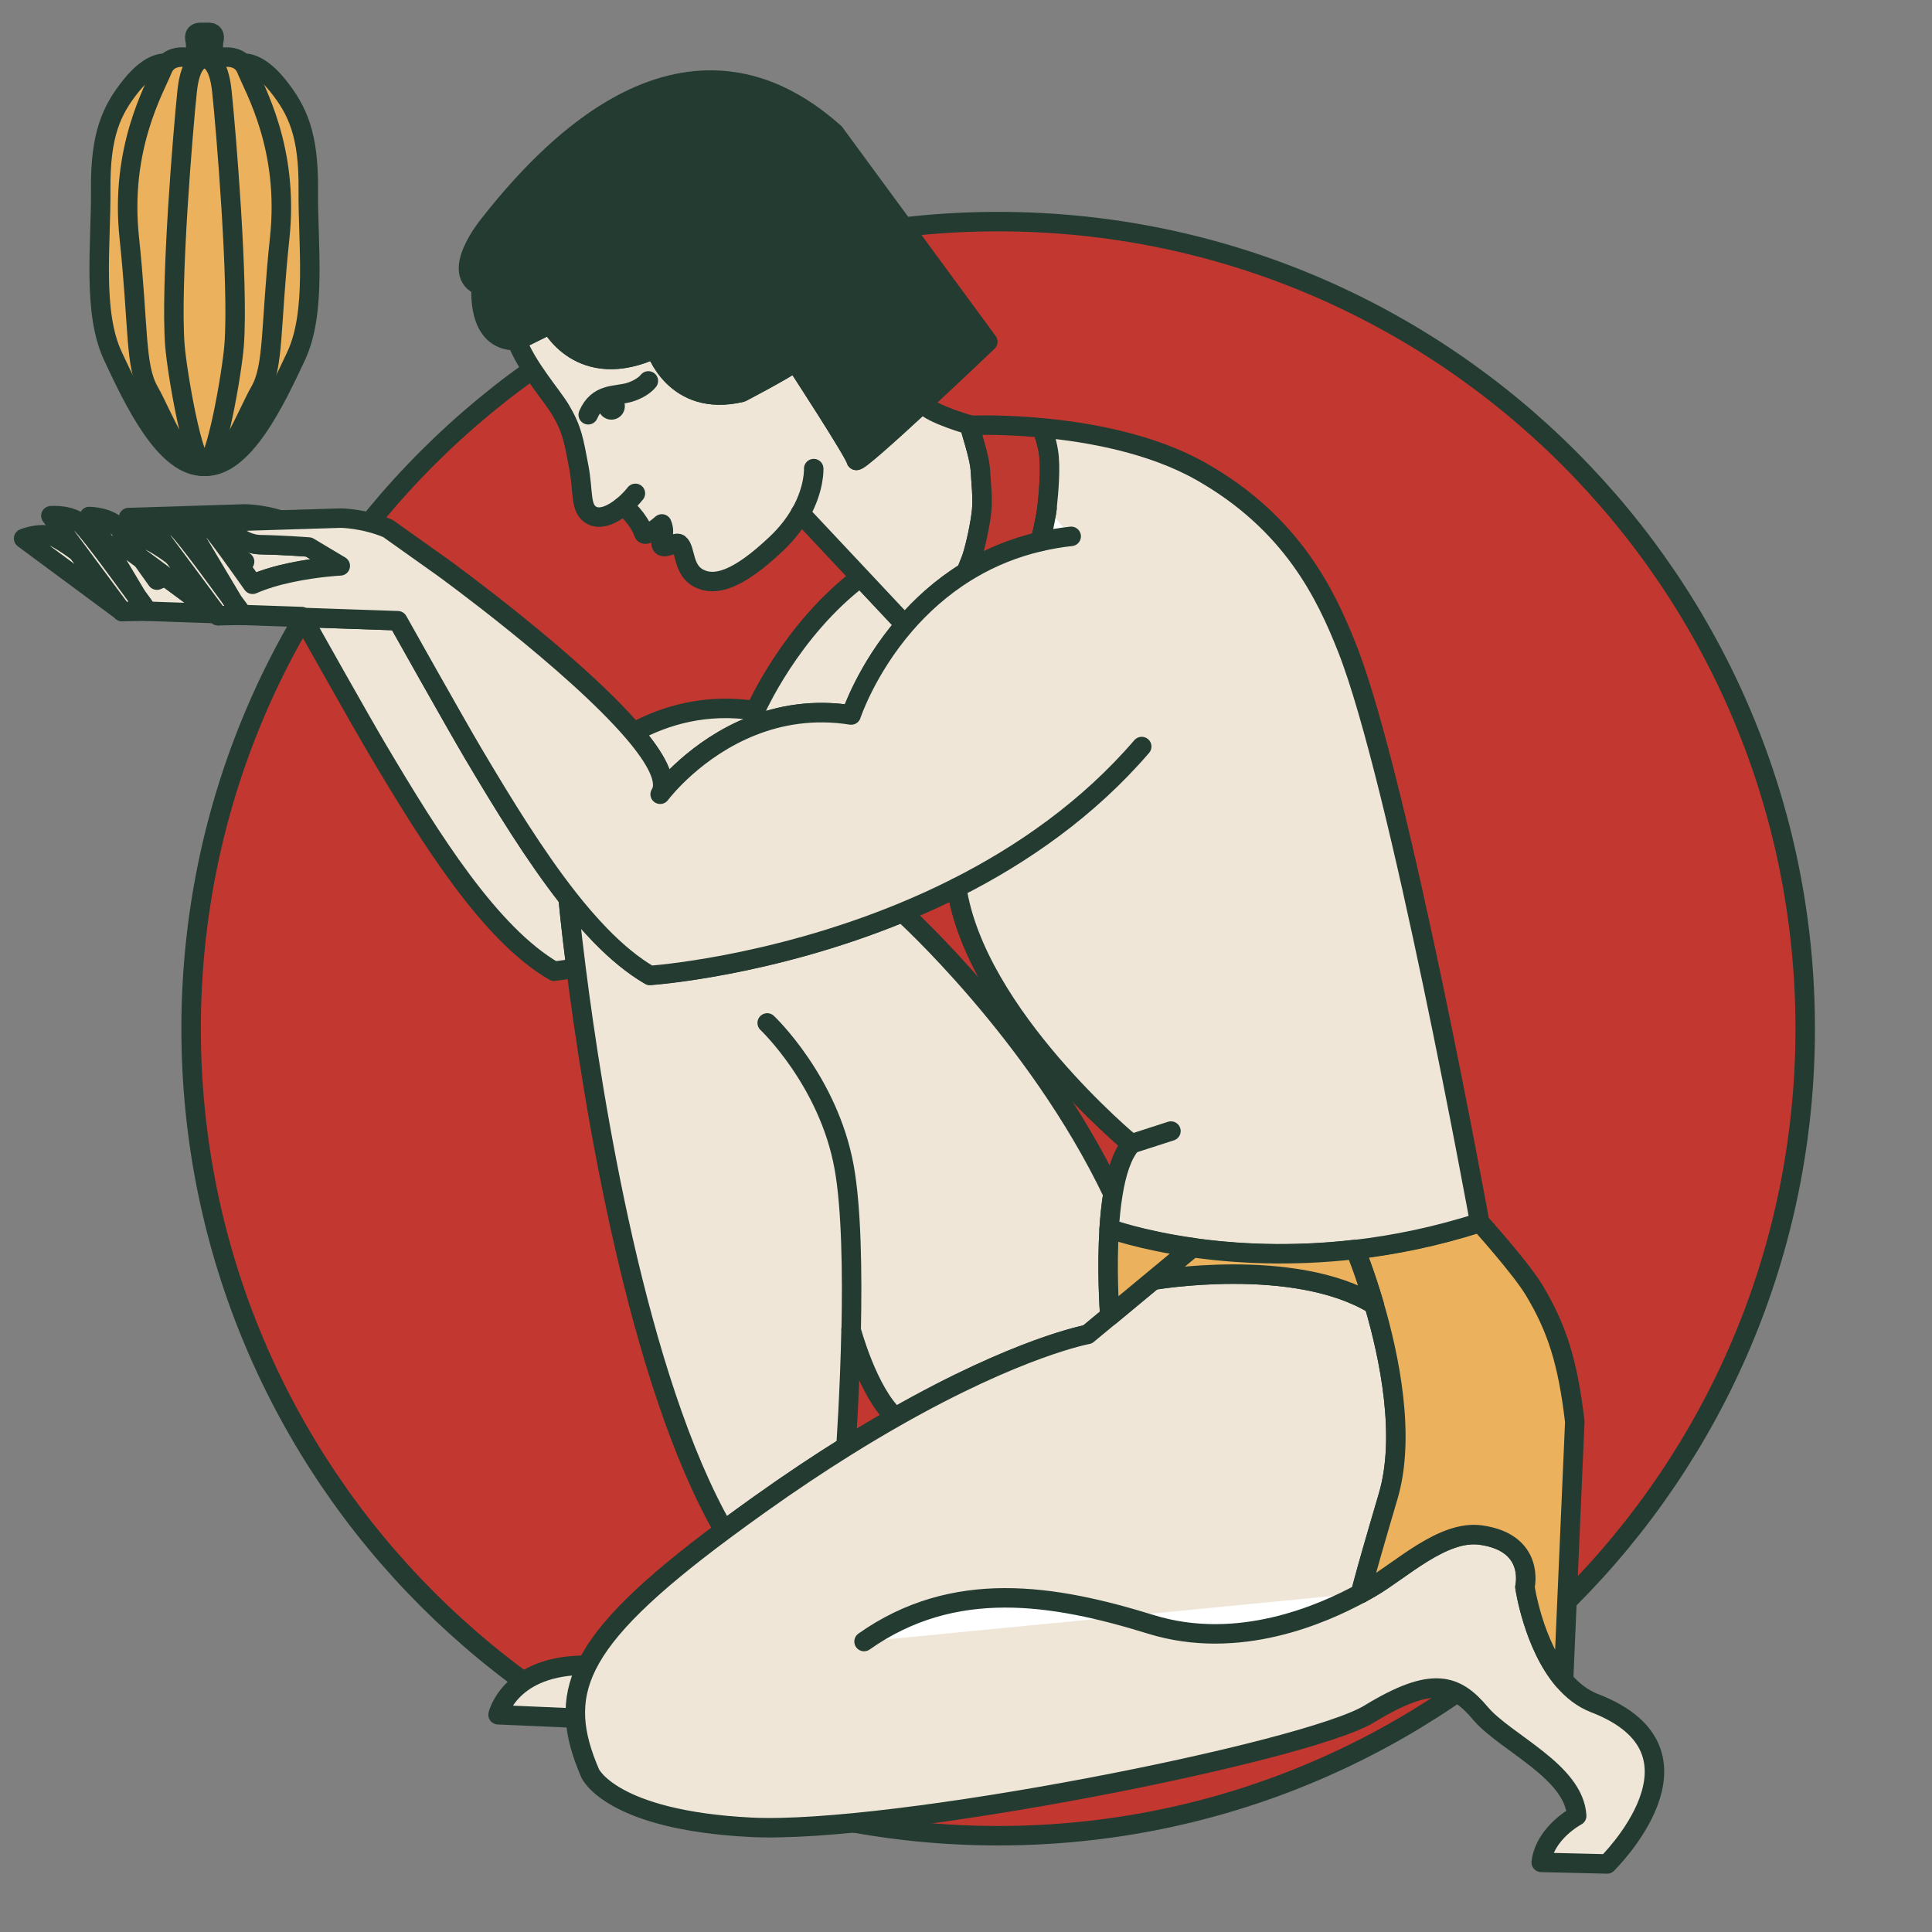 <?xml version="1.0" encoding="UTF-8" standalone="no"?>
<!DOCTYPE svg PUBLIC "-//W3C//DTD SVG 1.1//EN" "http://www.w3.org/Graphics/SVG/1.1/DTD/svg11.dtd">
<svg width="100%" height="100%" viewBox="0 0 99 99" version="1.1" xmlns="http://www.w3.org/2000/svg" xmlns:xlink="http://www.w3.org/1999/xlink" xml:space="preserve" xmlns:serif="http://www.serif.com/" style="fill-rule:evenodd;clip-rule:evenodd;stroke-miterlimit:10;">
    <rect x="0" y="0" width="99" height="99" fill="#808080" stroke="none"/>
    <g transform="matrix(0,-0.899,-0.899,0,51.148,11.356)">
        <path d="M-46.001,-46.001C-20.595,-46.001 0,-25.405 0,0.001C0,25.406 -20.595,46.001 -46.001,46.001C-71.406,46.001 -92.002,25.406 -92.002,0.001C-92.002,-25.405 -71.406,-46.001 -46.001,-46.001" style="fill:rgb(194,56,48);fill-rule:nonzero;stroke:rgb(35,59,49);stroke-width:1.11px;"/>
    </g>
    <g transform="matrix(0.899,0,0,0.899,29.494,85.295)">
        <path d="M0,3.054L-4.418,2.862C-4.418,2.862 -3.763,0 0.667,0.038" style="fill:rgb(239,230,215);fill-rule:nonzero;stroke:rgb(35,59,49);stroke-width:1.11px;stroke-linecap:round;stroke-linejoin:round;"/>
    </g>
    <g transform="matrix(-0.723,-0.535,-0.535,0.723,2.927,26.099)">
        <path d="M-6.397,2.471L0.547,2.471C0.547,2.471 -0.059,1.463 -0.921,1.343C-1.614,1.247 -2.221,1.257 -2.43,1.264L-6.397,2.471Z" style="fill:rgb(239,230,215);fill-rule:nonzero;stroke:rgb(35,59,49);stroke-width:1.11px;stroke-linecap:round;stroke-linejoin:round;"/>
    </g>
    <g transform="matrix(0.899,0,0,0.899,7.32,30.611)">
        <path d="M0,0.418L-0.051,0.434L-0.318,-0.016L0,0.418Z" style="fill:rgb(239,230,215);fill-rule:nonzero;stroke:rgb(35,59,49);stroke-width:1.11px;stroke-linecap:round;stroke-linejoin:round;"/>
    </g>
    <g transform="matrix(0.899,0,0,0.899,8.914,28.516)">
        <path d="M0,-0.006L0.004,0C0.002,0 0,-0.002 -0.002,-0.006L0,-0.006Z" style="fill:rgb(239,230,215);fill-rule:nonzero;stroke:rgb(35,59,49);stroke-width:1.11px;stroke-linecap:round;stroke-linejoin:round;"/>
    </g>
    <g transform="matrix(0.899,0,0,0.899,7.563,26.354)">
        <path d="M0,5.519C0,5.519 -0.041,5.519 -0.109,5.521C-0.42,5.527 -1.285,5.541 -1.437,5.543L-1.486,5.507L-3.956,2.177L-5.513,0.081C-5.513,0.081 -4.341,-0.024 -3.735,0.598C-3.429,0.912 -2.779,1.759 -2.207,2.521C-1.646,3.273 -1.159,3.944 -1.159,3.944L-0.588,4.721L-0.32,5.17L-0.27,5.154L0,5.519Z" style="fill:rgb(239,230,215);fill-rule:nonzero;stroke:rgb(35,59,49);stroke-width:1.11px;stroke-linecap:round;stroke-linejoin:round;"/>
    </g>
    <g transform="matrix(0.899,0,0,0.899,6.271,31.304)">
        <path d="M0,0.036L-0.022,0.036L-0.049,0L0,0.036Z" style="fill:rgb(239,230,215);fill-rule:nonzero;stroke:rgb(35,59,49);stroke-width:1.11px;stroke-linecap:round;stroke-linejoin:round;"/>
    </g>
    <g transform="matrix(0.899,0,0,0.899,7.32,30.611)">
        <path d="M0,0.418L-0.051,0.434L-0.318,-0.016L0,0.418Z" style="fill:rgb(239,230,215);fill-rule:nonzero;stroke:rgb(35,59,49);stroke-width:1.11px;stroke-linecap:round;stroke-linejoin:round;"/>
    </g>
    <g transform="matrix(0.899,0,0,0.899,46.374,38.263)">
        <path d="M0,-6.958C-2.217,-4.386 -3.058,-1.812 -3.058,-1.812C-5.227,-2.153 -7.126,-1.808 -8.705,-1.182C-11.907,0.083 -13.794,2.505 -13.946,2.706C-13.474,1.97 -14.181,0.675 -15.46,-0.823C-13.671,-1.792 -11.326,-2.489 -8.531,-2.051C-8.531,-2.051 -6.551,-6.624 -2.538,-9.664L0,-6.958Z" style="fill:rgb(239,230,215);fill-rule:nonzero;stroke:rgb(35,59,49);stroke-width:1.11px;stroke-linecap:round;stroke-linejoin:round;"/>
    </g>
    <g transform="matrix(0.899,0,0,0.899,7.464,26.591)">
        <path d="M0,5.257C0.069,5.255 0.109,5.255 0.109,5.255L-0.16,4.89L-0.478,4.456L-1.753,2.318L-3.216,-0.138C-3.216,-0.138 -2.039,-0.13 -1.496,0.549C-1.372,0.703 -1.196,0.938 -0.997,1.208C-1.285,1.266 -1.486,1.349 -1.486,1.349L-0.207,2.296C-0.126,2.409 -0.045,2.521 0.03,2.626L0.03,2.628C0.379,3.115 0.642,3.488 0.642,3.488C0.803,3.417 0.967,3.352 1.137,3.289L2.004,3.932L3.983,5.395L0,5.259L0,5.257Z" style="fill:rgb(239,230,215);fill-rule:nonzero;stroke:rgb(35,59,49);stroke-width:1.11px;stroke-linecap:round;stroke-linejoin:round;"/>
    </g>
    <g transform="matrix(0.899,0,0,0.899,7.32,30.611)">
        <path d="M0,0.418L-0.051,0.434L-0.318,-0.016L0,0.418Z" style="fill:rgb(239,230,215);fill-rule:nonzero;stroke:rgb(35,59,49);stroke-width:1.11px;stroke-linecap:round;stroke-linejoin:round;"/>
    </g>
    <g transform="matrix(-0.534,-0.723,-0.723,0.534,11.632,28.806)">
        <path d="M-1.997,1.036L-1.041,1.036C-1.041,1.036 -0.348,1.029 0.489,1.034C0.449,0.954 0.409,0.878 0.37,0.801L-1.997,1.036Z" style="fill:rgb(239,230,215);fill-rule:nonzero;stroke:rgb(35,59,49);stroke-width:1.11px;stroke-linecap:round;stroke-linejoin:round;"/>
    </g>
    <g transform="matrix(0.899,0,0,0.899,17.453,27.279)">
        <path d="M0,1.909C0,1.909 -1.342,1.974 -2.844,2.296C-3.569,2.45 -4.331,2.665 -5,2.959C-5,2.959 -5.264,2.586 -5.612,2.097C-5.701,1.972 -5.797,1.838 -5.896,1.702C-5.628,1.68 -5.472,1.672 -5.472,1.672L-6.257,1.202C-6.605,0.721 -6.942,0.267 -7.138,0.02C-7.681,-0.659 -8.857,-0.667 -8.857,-0.667L-8.137,0.539C-8.302,0.531 -8.482,0.521 -8.673,0.511C-8.916,0.205 -9.127,-0.049 -9.266,-0.193C-9.874,-0.817 -11.046,-0.712 -11.046,-0.712L-10.18,0.454C-11.409,0.336 -12.086,-0.843 -12.086,-0.843L-5.452,-1.05C-5.452,-1.05 -4.542,-1.048 -3.433,-0.706L-6.613,-0.606C-6.613,-0.606 -5.876,0.679 -4.548,0.701C-3.219,0.725 -1.8,0.835 -1.8,0.835L0,1.909Z" style="fill:rgb(239,230,215);fill-rule:nonzero;stroke:rgb(35,59,49);stroke-width:1.11px;stroke-linecap:round;stroke-linejoin:round;"/>
    </g>
    <g transform="matrix(0.899,0,0,0.899,29.523,31.794)">
        <path d="M0,19.82L-1.257,19.994C-4.903,17.876 -8.255,12.526 -11.328,7.341C-12.329,5.651 -15.278,0.396 -15.598,-0.174L-10.152,0.013C-10.152,0.013 -6.913,5.791 -5.855,7.578C-4.143,10.469 -2.343,13.409 -0.454,15.813L-0.454,15.815C-0.448,15.886 -0.306,17.404 0,19.82Z" style="fill:rgb(239,230,215);fill-rule:nonzero;stroke:rgb(35,59,49);stroke-width:1.11px;stroke-linecap:round;stroke-linejoin:round;"/>
    </g>
    <g transform="matrix(0.899,0,0,0.899,11.091,27.562)">
        <path d="M0,4.317L-0.051,4.315L-0.053,4.315L-2.031,2.852L-2.898,2.209L-3.839,1.514L-4.242,1.216L-5.521,0.27C-5.521,0.27 -5.32,0.186 -5.032,0.128C-4.647,0.045 -4.106,0 -3.668,0.237C-3.077,0.559 -2.606,0.914 -2.426,1.056L-2.424,1.056C-2.422,1.06 -2.42,1.062 -2.418,1.062L-2.412,1.068L-1.812,1.877L-1.81,1.877L-1.567,2.205L0,4.317Z" style="fill:rgb(239,230,215);fill-rule:nonzero;stroke:rgb(35,59,49);stroke-width:1.11px;stroke-linecap:round;stroke-linejoin:round;"/>
    </g>
    <g transform="matrix(0.899,0,0,0.899,11.091,31.513)">
        <path d="M0,-0.079L0.061,0.002L-0.051,-0.081L0,-0.079Z" style="fill:rgb(239,230,215);fill-rule:nonzero;stroke:rgb(35,59,49);stroke-width:1.11px;stroke-linecap:round;stroke-linejoin:round;"/>
    </g>
    <g transform="matrix(0.899,0,0,0.899,11.948,28.833)">
        <path d="M0,2.193L-0.568,1.423C-0.568,1.423 -0.973,0.861 -1.474,0.191C-1.52,0.128 -1.567,0.065 -1.615,0L-1.269,0.061L-1.216,0.148L0,2.193Z" style="fill:rgb(239,230,215);fill-rule:nonzero;stroke:rgb(35,59,49);stroke-width:1.11px;stroke-linecap:round;stroke-linejoin:round;"/>
    </g>
    <g transform="matrix(0.899,0,0,0.899,12.48,26.567)">
        <path d="M0,5.519C0,5.519 -0.041,5.519 -0.107,5.521C-0.416,5.527 -1.283,5.541 -1.435,5.543L-1.484,5.507L-1.486,5.505L-1.546,5.424L-3.113,3.312L-3.356,2.984L-3.358,2.984L-3.958,2.175L-3.964,2.169L-3.968,2.163L-4.647,1.247L-5.513,0.081C-5.513,0.081 -4.341,-0.024 -3.733,0.6C-3.593,0.744 -3.383,0.997 -3.139,1.303C-3.024,1.451 -2.898,1.611 -2.771,1.776C-2.643,1.944 -2.511,2.116 -2.381,2.29C-2.323,2.367 -2.264,2.446 -2.207,2.521C-2.159,2.586 -2.112,2.649 -2.065,2.712C-1.565,3.383 -1.159,3.944 -1.159,3.944L-0.592,4.714L-0.586,4.725L-0.578,4.737L-0.268,5.154L-0.03,5.477L0,5.519Z" style="fill:rgb(239,230,215);fill-rule:nonzero;stroke:rgb(35,59,49);stroke-width:1.11px;stroke-linecap:round;stroke-linejoin:round;"/>
    </g>
    <g transform="matrix(0.899,0,0,0.899,11.191,31.517)">
        <path d="M0,0.036L-0.022,0.036L-0.049,0L0,0.036Z" style="fill:rgb(239,230,215);fill-rule:nonzero;stroke:rgb(35,59,49);stroke-width:1.11px;stroke-linecap:round;stroke-linejoin:round;"/>
    </g>
    <g transform="matrix(0.899,0,0,0.899,15.504,31.489)">
        <path d="M0,0.166L-3.472,0.046L-3.472,0.044C-3.405,0.042 -3.364,0.042 -3.364,0.042L-3.395,0L-0.028,0.115C-0.028,0.115 -0.018,0.134 0,0.166Z" style="fill:rgb(239,230,215);fill-rule:nonzero;stroke:rgb(35,59,49);stroke-width:1.11px;stroke-linecap:round;stroke-linejoin:round;"/>
    </g>
    <g transform="matrix(0.899,0,0,0.899,56.87,56.988)">
        <path d="M0,11.626L-1.265,12.674C-1.265,12.674 -5.178,13.379 -12.223,17.39C-13.778,16.032 -14.749,12.404 -14.749,12.404C-14.824,16.016 -15.041,19.072 -15.041,19.072C-16.555,20.017 -18.182,21.097 -19.917,22.333C-20.655,22.858 -21.346,23.361 -21.994,23.843C-26.97,15.215 -29.483,-0.77 -30.428,-8.212C-30.734,-10.628 -30.876,-12.146 -30.882,-12.217C-30.28,-11.451 -29.668,-10.739 -29.048,-10.101C-28.123,-9.148 -27.179,-8.362 -26.212,-7.801C-26.212,-7.801 -19.42,-8.254 -11.824,-11.386C-11.824,-11.386 -4.181,-4.497 0.18,4.656C0.077,5.29 0.008,5.967 -0.034,6.642C-0.176,8.892 -0.036,11.111 0,11.626Z" style="fill:rgb(239,230,215);fill-rule:nonzero;stroke:rgb(35,59,49);stroke-width:1.11px;stroke-linecap:round;stroke-linejoin:round;"/>
    </g>
    <g transform="matrix(0.899,0,0,0.899,82.351,64.35)">
        <path d="M0,34.664L-3.754,34.573C-3.545,32.876 -1.733,31.924 -1.733,31.924C-1.879,29.376 -5.815,27.745 -7.219,26.079C-8.622,24.413 -9.939,23.906 -13.543,26.107C-17.144,28.306 -40.815,32.982 -48.806,32.574C-56.8,32.169 -57.965,29.498 -57.965,29.498C-58.94,27.238 -59.163,25.383 -58.146,23.342C-57.086,21.208 -54.672,18.869 -50.345,15.653C-49.696,15.171 -49.005,14.668 -48.267,14.143C-46.532,12.907 -44.905,11.826 -43.391,10.882C-42.402,10.264 -41.464,9.705 -40.574,9.2C-33.529,5.189 -29.615,4.483 -29.615,4.483L-28.35,3.436L-25.884,1.391C-25.884,1.391 -17.852,0 -13.281,2.779C-12.406,5.762 -11.467,10.288 -12.479,13.711C-14.043,19.013 -14.039,19.232 -14.035,19.24C-13.816,19.123 -13.624,19.013 -13.464,18.92C-11.731,17.911 -9.351,15.621 -7.199,15.921C-4.072,16.354 -4.682,18.88 -4.682,18.88C-4.682,18.88 -4.21,22.165 -2.481,24.192L-2.481,24.194C-1.994,24.761 -1.413,25.229 -0.713,25.499C6.526,28.29 0,34.664 0,34.664Z" style="fill:rgb(239,230,215);fill-rule:nonzero;stroke:rgb(35,59,49);stroke-width:1.11px;stroke-linecap:round;stroke-linejoin:round;"/>
    </g>
    <g transform="matrix(0.899,0,0,0.899,69.737,83.852)">
        <path d="M0,-2.458L0,-2.456C-2.144,-1.291 -6.958,0.87 -11.98,-0.687C-17.515,-2.399 -23.188,-3.328 -28.322,0.294" style="fill:white;fill-rule:nonzero;stroke:rgb(35,59,49);stroke-width:1.11px;stroke-linecap:round;stroke-linejoin:round;"/>
    </g>
    <g transform="matrix(0.899,0,0,0.899,39.313,68.138)">
        <path d="M0,-17.487C0,-17.487 3.5,-14.183 4.388,-9.248C4.807,-6.917 4.854,-3.235 4.787,0" style="fill:rgb(239,230,215);fill-rule:nonzero;stroke:rgb(35,59,49);stroke-width:1.11px;stroke-linecap:round;stroke-linejoin:round;"/>
    </g>
    <g transform="matrix(0.899,0,0,0.899,80.696,75.879)">
        <path d="M0,-3.367L-0.641,11.364C-2.369,9.337 -2.842,6.051 -2.842,6.051C-2.842,6.051 -2.232,3.526 -5.359,3.092C-7.511,2.792 -9.891,5.083 -11.624,6.092C-11.784,6.185 -11.976,6.295 -12.195,6.412C-12.199,6.404 -12.203,6.185 -10.639,0.883C-9.627,-2.54 -10.566,-7.066 -11.441,-10.049C-11.992,-11.926 -12.517,-13.193 -12.517,-13.193C-10.306,-13.45 -7.919,-13.928 -5.42,-14.731C-5.42,-14.731 -3.063,-12.119 -2.305,-10.846C-1.05,-8.748 -0.405,-6.843 0,-3.367Z" style="fill:rgb(235,177,93);fill-rule:nonzero;stroke:rgb(35,59,49);stroke-width:1.11px;stroke-linecap:round;stroke-linejoin:round;"/>
    </g>
    <g transform="matrix(0.899,0,0,0.899,50.279,22.24)">
        <path d="M0,4.599C-0.138,5.614 -0.436,6.802 -0.584,7.173L-0.863,7.874C-2.282,8.752 -3.429,9.812 -4.345,10.87L-6.883,8.164L-10.3,4.524C-10.61,5.069 -11.046,5.657 -11.662,6.241C-13.881,8.35 -15.187,8.703 -16.107,8.217C-17.027,7.73 -16.832,6.563 -17.221,6.259C-17.388,6.129 -18.038,6.557 -18.198,6.37C-18.403,6.133 -17.923,5.787 -18.202,5.124C-18.202,5.124 -19.143,5.955 -19.246,5.637C-19.477,4.911 -20.316,4.072 -20.438,4.121C-20.442,4.123 -20.446,4.125 -20.448,4.129C-21.036,4.605 -21.703,4.895 -22.183,4.644C-22.886,4.279 -22.655,3.349 -22.939,1.867C-23.225,0.383 -23.296,-0.231 -23.985,-1.39C-24.467,-2.197 -25.92,-3.836 -26.467,-5.322L-24.554,-6.271C-24.554,-6.271 -22.852,-2.886 -18.575,-4.882C-18.575,-4.882 -17.503,-1.469 -13.67,-2.377C-13.67,-2.377 -11.342,-3.589 -10.592,-4.12C-10.592,-4.12 -7.167,1.129 -7.13,1.49C-7.11,1.67 -5.235,-0.018 -3.362,-1.751C-2.846,-1.112 -0.555,-0.494 -0.555,-0.494C-0.6,-0.452 -0.608,-0.322 -0.602,-0.261C-0.588,-0.204 -0.584,-0.194 -0.567,-0.144C-0.565,-0.134 -0.561,-0.121 -0.557,-0.107C0.028,1.857 -0.075,1.845 0,2.767C0.049,3.377 0.081,3.999 0,4.599" style="fill:rgb(239,230,215);fill-rule:nonzero;"/>
    </g>
    <g transform="matrix(0.899,0,0,0.899,50.279,22.24)">
        <path d="M0,4.599C-0.138,5.614 -0.436,6.802 -0.584,7.173L-0.863,7.874C-2.282,8.752 -3.429,9.812 -4.345,10.87L-6.883,8.164L-10.3,4.524C-10.61,5.069 -11.046,5.657 -11.662,6.241C-13.881,8.35 -15.187,8.703 -16.107,8.217C-17.027,7.73 -16.832,6.563 -17.221,6.259C-17.388,6.129 -18.038,6.557 -18.198,6.37C-18.403,6.133 -17.923,5.787 -18.202,5.124C-18.202,5.124 -19.143,5.955 -19.246,5.637C-19.477,4.911 -20.316,4.072 -20.438,4.121C-20.442,4.123 -20.446,4.125 -20.448,4.129C-21.036,4.605 -21.703,4.895 -22.183,4.644C-22.886,4.279 -22.655,3.349 -22.939,1.867C-23.225,0.383 -23.296,-0.231 -23.985,-1.39C-24.467,-2.197 -25.92,-3.836 -26.467,-5.322L-24.554,-6.271C-24.554,-6.271 -22.852,-2.886 -18.575,-4.882C-18.575,-4.882 -17.503,-1.469 -13.67,-2.377C-13.67,-2.377 -11.342,-3.589 -10.592,-4.12C-10.592,-4.12 -7.167,1.129 -7.13,1.49C-7.11,1.67 -5.235,-0.018 -3.362,-1.751C-2.846,-1.112 -0.555,-0.494 -0.555,-0.494C-0.6,-0.452 -0.608,-0.322 -0.602,-0.261C-0.588,-0.204 -0.584,-0.194 -0.567,-0.144C-0.565,-0.134 -0.561,-0.121 -0.557,-0.107C0.028,1.857 -0.075,1.845 0,2.767C0.049,3.377 0.081,3.999 0,4.599Z" style="fill:none;fill-rule:nonzero;stroke:rgb(35,59,49);stroke-width:1.11px;stroke-linecap:round;stroke-linejoin:round;"/>
    </g>
    <g transform="matrix(0.899,0,0,0.899,53.653,25.006)">
        <path d="M0,1.163C-0.083,1.82 -0.294,2.699 -0.385,3.056C-0.397,3.058 -0.411,3.062 -0.424,3.064C-0.428,3.064 -0.43,3.066 -0.434,3.066C-1.895,3.411 -3.178,3.95 -4.299,4.605C-4.406,4.667 -4.514,4.732 -4.617,4.797L-4.337,4.096C-4.189,3.725 -3.891,2.537 -3.754,1.522C-3.672,0.922 -3.705,0.3 -3.754,-0.31C-3.829,-1.233 -3.725,-1.22 -4.311,-3.184C-4.315,-3.199 -4.319,-3.211 -4.321,-3.221C-4.337,-3.272 -4.341,-3.282 -4.356,-3.338C-4.362,-3.399 -4.354,-3.529 -4.309,-3.571C-4.309,-3.571 -2.933,-3.634 -0.944,-3.484C-0.851,-3.478 -0.756,-3.47 -0.661,-3.462C-0.551,-3.452 -0.44,-3.444 -0.326,-3.432C-0.306,-3.405 -0.29,-3.377 -0.278,-3.347C-0.245,-3.269 -0.223,-3.211 -0.199,-3.154C-0.195,-3.146 -0.191,-3.138 -0.186,-3.13C-0.067,-2.789 0.026,-2.439 0.083,-2.076C0.229,-1.194 0.101,0.219 0,1.163" style="fill:rgb(191,57,48);fill-rule:nonzero;"/>
    </g>
    <g transform="matrix(0.899,0,0,0.899,53.653,25.006)">
        <path d="M0,1.163C-0.083,1.82 -0.294,2.699 -0.385,3.056C-0.397,3.058 -0.411,3.062 -0.424,3.064C-0.428,3.064 -0.43,3.066 -0.434,3.066C-1.895,3.411 -3.178,3.95 -4.299,4.605C-4.406,4.667 -4.514,4.732 -4.617,4.797L-4.337,4.096C-4.189,3.725 -3.891,2.537 -3.754,1.522C-3.672,0.922 -3.705,0.3 -3.754,-0.31C-3.829,-1.233 -3.725,-1.22 -4.311,-3.184C-4.315,-3.199 -4.319,-3.211 -4.321,-3.221C-4.337,-3.272 -4.341,-3.282 -4.356,-3.338C-4.362,-3.399 -4.354,-3.529 -4.309,-3.571C-4.309,-3.571 -2.933,-3.634 -0.944,-3.484C-0.851,-3.478 -0.756,-3.47 -0.661,-3.462C-0.551,-3.452 -0.44,-3.444 -0.326,-3.432C-0.306,-3.405 -0.29,-3.377 -0.278,-3.347C-0.245,-3.269 -0.223,-3.211 -0.199,-3.154C-0.195,-3.146 -0.191,-3.138 -0.186,-3.13C-0.067,-2.789 0.026,-2.439 0.083,-2.076C0.229,-1.194 0.101,0.219 0,1.163Z" style="fill:none;fill-rule:nonzero;stroke:rgb(35,59,49);stroke-width:1.11px;stroke-linecap:round;stroke-linejoin:round;"/>
    </g>
    <g transform="matrix(0.899,0,0,0.899,75.825,23.687)">
        <path d="M0,43.34C-2.499,44.143 -4.887,44.621 -7.098,44.878C-10.78,45.304 -13.974,45.113 -16.38,44.773C-19.356,44.349 -21.123,43.697 -21.125,43.695C-21.082,43.02 -21.013,42.343 -20.91,41.708C-20.714,40.505 -20.387,39.453 -19.862,38.859C-19.862,38.859 -28.725,31.534 -29.818,24.252C-30.855,24.775 -31.891,25.245 -32.915,25.667C-40.511,28.798 -47.303,29.252 -47.303,29.252C-48.269,28.691 -49.214,27.904 -50.138,26.952C-50.758,26.313 -51.37,25.602 -51.972,24.836L-51.972,24.834C-53.861,22.43 -55.661,19.489 -57.374,16.599C-58.432,14.811 -61.67,9.033 -61.67,9.033L-67.116,8.846C-67.134,8.814 -67.145,8.796 -67.145,8.796L-70.511,8.68L-70.748,8.358L-71.058,7.94L-71.07,7.922L-71.072,7.918L-72.289,5.873L-72.341,5.786L-72.672,5.231L-72.891,4.862L-73.085,4.536L-73.805,3.33C-73.805,3.33 -72.629,3.338 -72.086,4.017C-71.889,4.264 -71.553,4.718 -71.204,5.198C-71.085,5.365 -70.963,5.535 -70.843,5.699C-70.744,5.835 -70.649,5.968 -70.56,6.094C-70.211,6.583 -69.948,6.955 -69.948,6.955C-69.279,6.662 -68.517,6.447 -67.791,6.293C-66.289,5.971 -64.948,5.906 -64.948,5.906L-66.747,4.831C-66.747,4.831 -68.166,4.722 -69.496,4.698C-70.823,4.675 -71.561,3.39 -71.561,3.39L-68.381,3.291L-64.925,3.184C-64.925,3.184 -63.62,3.188 -62.23,3.776L-59.09,6.007C-59.09,6.007 -51.634,11.41 -48.229,15.395C-46.95,16.893 -46.243,18.188 -46.715,18.924C-46.563,18.723 -44.676,16.301 -41.474,15.036C-39.895,14.41 -37.996,14.065 -35.827,14.406C-35.827,14.406 -34.986,11.832 -32.769,9.26C-31.853,8.202 -30.705,7.142 -29.287,6.264C-29.183,6.199 -29.076,6.135 -28.969,6.072C-27.848,5.417 -26.565,4.878 -25.103,4.534C-25.099,4.534 -25.097,4.532 -25.093,4.532C-25.081,4.529 -25.067,4.525 -25.055,4.523C-24.964,4.167 -24.753,3.287 -24.67,2.63C-24.568,1.686 -24.441,0.273 -24.587,-0.608C-24.643,-0.971 -24.737,-1.322 -24.856,-1.662C-24.86,-1.67 -24.864,-1.678 -24.868,-1.687C-24.893,-1.743 -24.915,-1.802 -24.947,-1.879C-24.96,-1.91 -24.976,-1.938 -24.996,-1.964C-22.288,-1.717 -18.697,-1.077 -15.853,0.543C-10.703,3.474 -8.772,7.521 -7.554,10.606C-4.595,18.103 0,43.34 0,43.34Z" style="fill:rgb(239,230,215);fill-rule:nonzero;stroke:rgb(35,59,49);stroke-width:1.11px;stroke-linecap:round;stroke-linejoin:round;"/>
    </g>
    <g transform="matrix(-0.636,-0.636,-0.636,0.636,41.021,26.304)">
        <path d="M-0.002,0.001L0,0.001" style="fill:none;fill-rule:nonzero;stroke:rgb(35,59,49);stroke-width:1.11px;stroke-linecap:round;stroke-linejoin:round;"/>
    </g>
    <g transform="matrix(-0.253,0.862,0.862,0.253,42.398,25.781)">
        <path d="M-1.669,-1.304C-1.669,-1.304 -0.6,-0.931 0.992,-1.304" style="fill:white;fill-rule:nonzero;stroke:rgb(35,59,49);stroke-width:1.11px;stroke-linecap:round;stroke-linejoin:round;"/>
    </g>
    <g transform="matrix(-0.629,0.642,0.642,0.629,32.245,26.076)">
        <path d="M-0.877,-0.369C-0.546,-0.334 -0.187,-0.332 0.155,-0.369" style="fill:white;fill-rule:nonzero;stroke:rgb(35,59,49);stroke-width:1.11px;stroke-linecap:round;stroke-linejoin:round;"/>
    </g>
    <g transform="matrix(0.899,0,0,0.899,33.223,21.253)">
        <path d="M0,-1.929C0,-1.929 -0.312,-1.505 -1.084,-1.276C-1.857,-1.046 -2.882,-1.263 -3.427,0" style="fill:white;fill-rule:nonzero;stroke:rgb(35,59,49);stroke-width:1.11px;stroke-linecap:round;stroke-linejoin:round;"/>
    </g>
    <g transform="matrix(0.899,0,0,0.899,50.617,6.186)">
        <path d="M0,12.599C0,12.599 -1.867,14.378 -3.737,16.111C-5.61,17.844 -7.485,19.532 -7.505,19.352C-7.542,18.991 -10.967,13.742 -10.967,13.742C-11.717,14.273 -14.045,15.485 -14.045,15.485C-17.878,16.393 -18.95,12.98 -18.95,12.98C-23.227,14.976 -24.929,11.592 -24.929,11.592L-26.842,12.54L-26.844,12.54C-29.21,12.591 -28.867,9.427 -28.867,9.427C-30.742,8.73 -28.437,5.931 -28.437,5.931C-18.358,-6.933 -11.186,-1.453 -8.741,0.692L0,12.599Z" style="fill:rgb(35,59,49);fill-rule:nonzero;stroke:rgb(35,59,49);stroke-width:1.11px;stroke-linecap:round;stroke-linejoin:round;"/>
    </g>
    <g transform="matrix(0.269,-0.858,-0.858,-0.269,67.838,60.421)">
        <path d="M-5.965,-4.874C-4.681,0.318 -8.412,7.566 -8.412,7.566L-5.965,5.983C-5.571,3.585 -4.796,0.48 -3.287,-2.906C-3.287,-2.906 -4.339,-3.786 -5.965,-4.874Z" style="fill:rgb(235,177,93);fill-rule:nonzero;stroke:rgb(35,59,49);stroke-width:1.11px;stroke-linecap:round;stroke-linejoin:round;"/>
    </g>
    <g transform="matrix(-0.692,0.574,0.574,0.692,58.028,67.578)">
        <path d="M-5.227,-0.943L-2.312,-0.943L0.892,-0.943C0.592,-1.363 -0.717,-3.16 -2.263,-4.801C-2.263,-4.799 -3.208,-3.168 -5.227,-0.943Z" style="fill:rgb(235,177,93);fill-rule:nonzero;stroke:rgb(35,59,49);stroke-width:1.11px;stroke-linecap:round;stroke-linejoin:round;"/>
    </g>
    <g transform="matrix(0,-0.899,-0.899,0,69.737,81.644)">
        <path d="M-0.001,0.001L0.001,0.001" style="fill:none;fill-rule:nonzero;stroke:rgb(35,59,49);stroke-width:1.11px;stroke-linecap:round;stroke-linejoin:round;"/>
    </g>
    <g transform="matrix(0.855,-0.276,-0.276,-0.855,58.124,58.908)">
        <path d="M-0.057,0.364L2.314,0.364" style="fill:none;fill-rule:nonzero;stroke:rgb(35,59,49);stroke-width:1.11px;stroke-linecap:round;stroke-linejoin:round;"/>
    </g>
    <g transform="matrix(0.899,0,0,0.899,54.89,26.321)">
        <path d="M0,1.293C-0.614,1.36 -1.2,1.463 -1.761,1.593C-1.67,1.236 -1.459,0.357 -1.376,-0.3" style="fill:white;fill-rule:nonzero;stroke:rgb(35,59,49);stroke-width:1.11px;stroke-linecap:round;stroke-linejoin:round;"/>
    </g>
    <g transform="matrix(0.899,0,0,0.899,57.974,38.254)">
        <path d="M0,22.651C0,22.651 -8.863,15.326 -9.956,8.044C-6.212,6.151 -2.467,3.555 0.59,0" style="fill:rgb(239,230,215);fill-rule:nonzero;stroke:rgb(35,59,49);stroke-width:1.11px;stroke-linecap:round;stroke-linejoin:round;"/>
    </g>
    <g transform="matrix(0.899,0,0,0.899,32.015,20.893)">
        <path d="M0,-0.157C0.039,0.265 -0.272,0.637 -0.693,0.676C-1.113,0.714 -1.486,0.404 -1.524,-0.017C-1.528,-0.06 -1.528,-0.1 -1.526,-0.141C-1.502,-0.51 -1.21,-0.816 -0.831,-0.85C-0.608,-0.871 -0.399,-0.793 -0.245,-0.652C-0.109,-0.528 -0.018,-0.354 0,-0.157" style="fill:rgb(35,59,49);fill-rule:nonzero;"/>
    </g>
    <g transform="matrix(0.899,0,0,0.899,12.448,23.807)">
        <path d="M0,-22.868C0,-22.868 0.81,-23.059 1.969,-21.626C3.129,-20.194 3.753,-18.785 3.726,-15.669C3.698,-12.553 4.209,-8.702 3.033,-6.19C1.856,-3.677 0.039,0.191 -2.19,0.092C-4.42,0.191 -6.237,-3.677 -7.413,-6.19C-8.59,-8.702 -8.079,-12.553 -8.106,-15.669C-8.134,-18.785 -7.51,-20.194 -6.35,-21.626C-5.19,-23.059 -4.381,-22.868 -4.381,-22.868" style="fill:rgb(235,177,93);fill-rule:nonzero;stroke:rgb(35,59,49);stroke-width:1.11px;stroke-linecap:round;stroke-linejoin:round;"/>
    </g>
    <g transform="matrix(0.899,0,0,0.899,10.479,1.715)">
        <path d="M0,24.672C1.363,24.732 2.349,21.814 3.161,20.39C3.974,18.966 3.746,16.746 4.288,11.64C4.83,6.535 2.848,3.172 2.394,2.047C1.939,0.922 0.467,1.488 0.467,1.488L0.513,0.464C0.513,0.464 0.702,-0.041 0.269,-0.06L-0.269,-0.06C-0.702,-0.041 -0.513,0.464 -0.513,0.464L-0.467,1.488C-0.467,1.488 -1.939,0.922 -2.394,2.047C-2.848,3.172 -4.83,6.535 -4.288,11.64C-3.746,16.746 -3.974,18.966 -3.161,20.39C-2.349,21.814 -1.363,24.732 0,24.672" style="fill:rgb(235,177,93);fill-rule:nonzero;stroke:rgb(35,59,49);stroke-width:1.11px;stroke-linecap:round;stroke-linejoin:round;"/>
    </g>
    <g transform="matrix(0.899,0,0,0.899,11.368,22.257)">
        <path d="M0,-19.569C-0.182,-21.287 -0.777,-21.414 -0.988,-21.403C-1.199,-21.414 -1.795,-21.287 -1.977,-19.569C-2.199,-17.468 -2.95,-8.556 -2.675,-5.057C-2.555,-3.534 -1.64,1.845 -0.988,1.816C-0.337,1.845 0.579,-3.534 0.698,-5.057C0.973,-8.556 0.223,-17.468 0,-19.569" style="fill:rgb(235,177,93);fill-rule:nonzero;"/>
    </g>
    <g transform="matrix(0.899,0,0,0.899,11.368,22.257)">
        <path d="M0,-19.569C-0.182,-21.287 -0.777,-21.414 -0.988,-21.403C-1.199,-21.414 -1.795,-21.287 -1.977,-19.569C-2.199,-17.468 -2.95,-8.556 -2.675,-5.057C-2.555,-3.534 -1.64,1.845 -0.988,1.816C-0.337,1.845 0.579,-3.534 0.698,-5.057C0.973,-8.556 0.223,-17.468 0,-19.569Z" style="fill:none;fill-rule:nonzero;stroke:rgb(35,59,49);stroke-width:1.11px;stroke-linecap:round;stroke-linejoin:round;"/>
    </g>
</svg>
